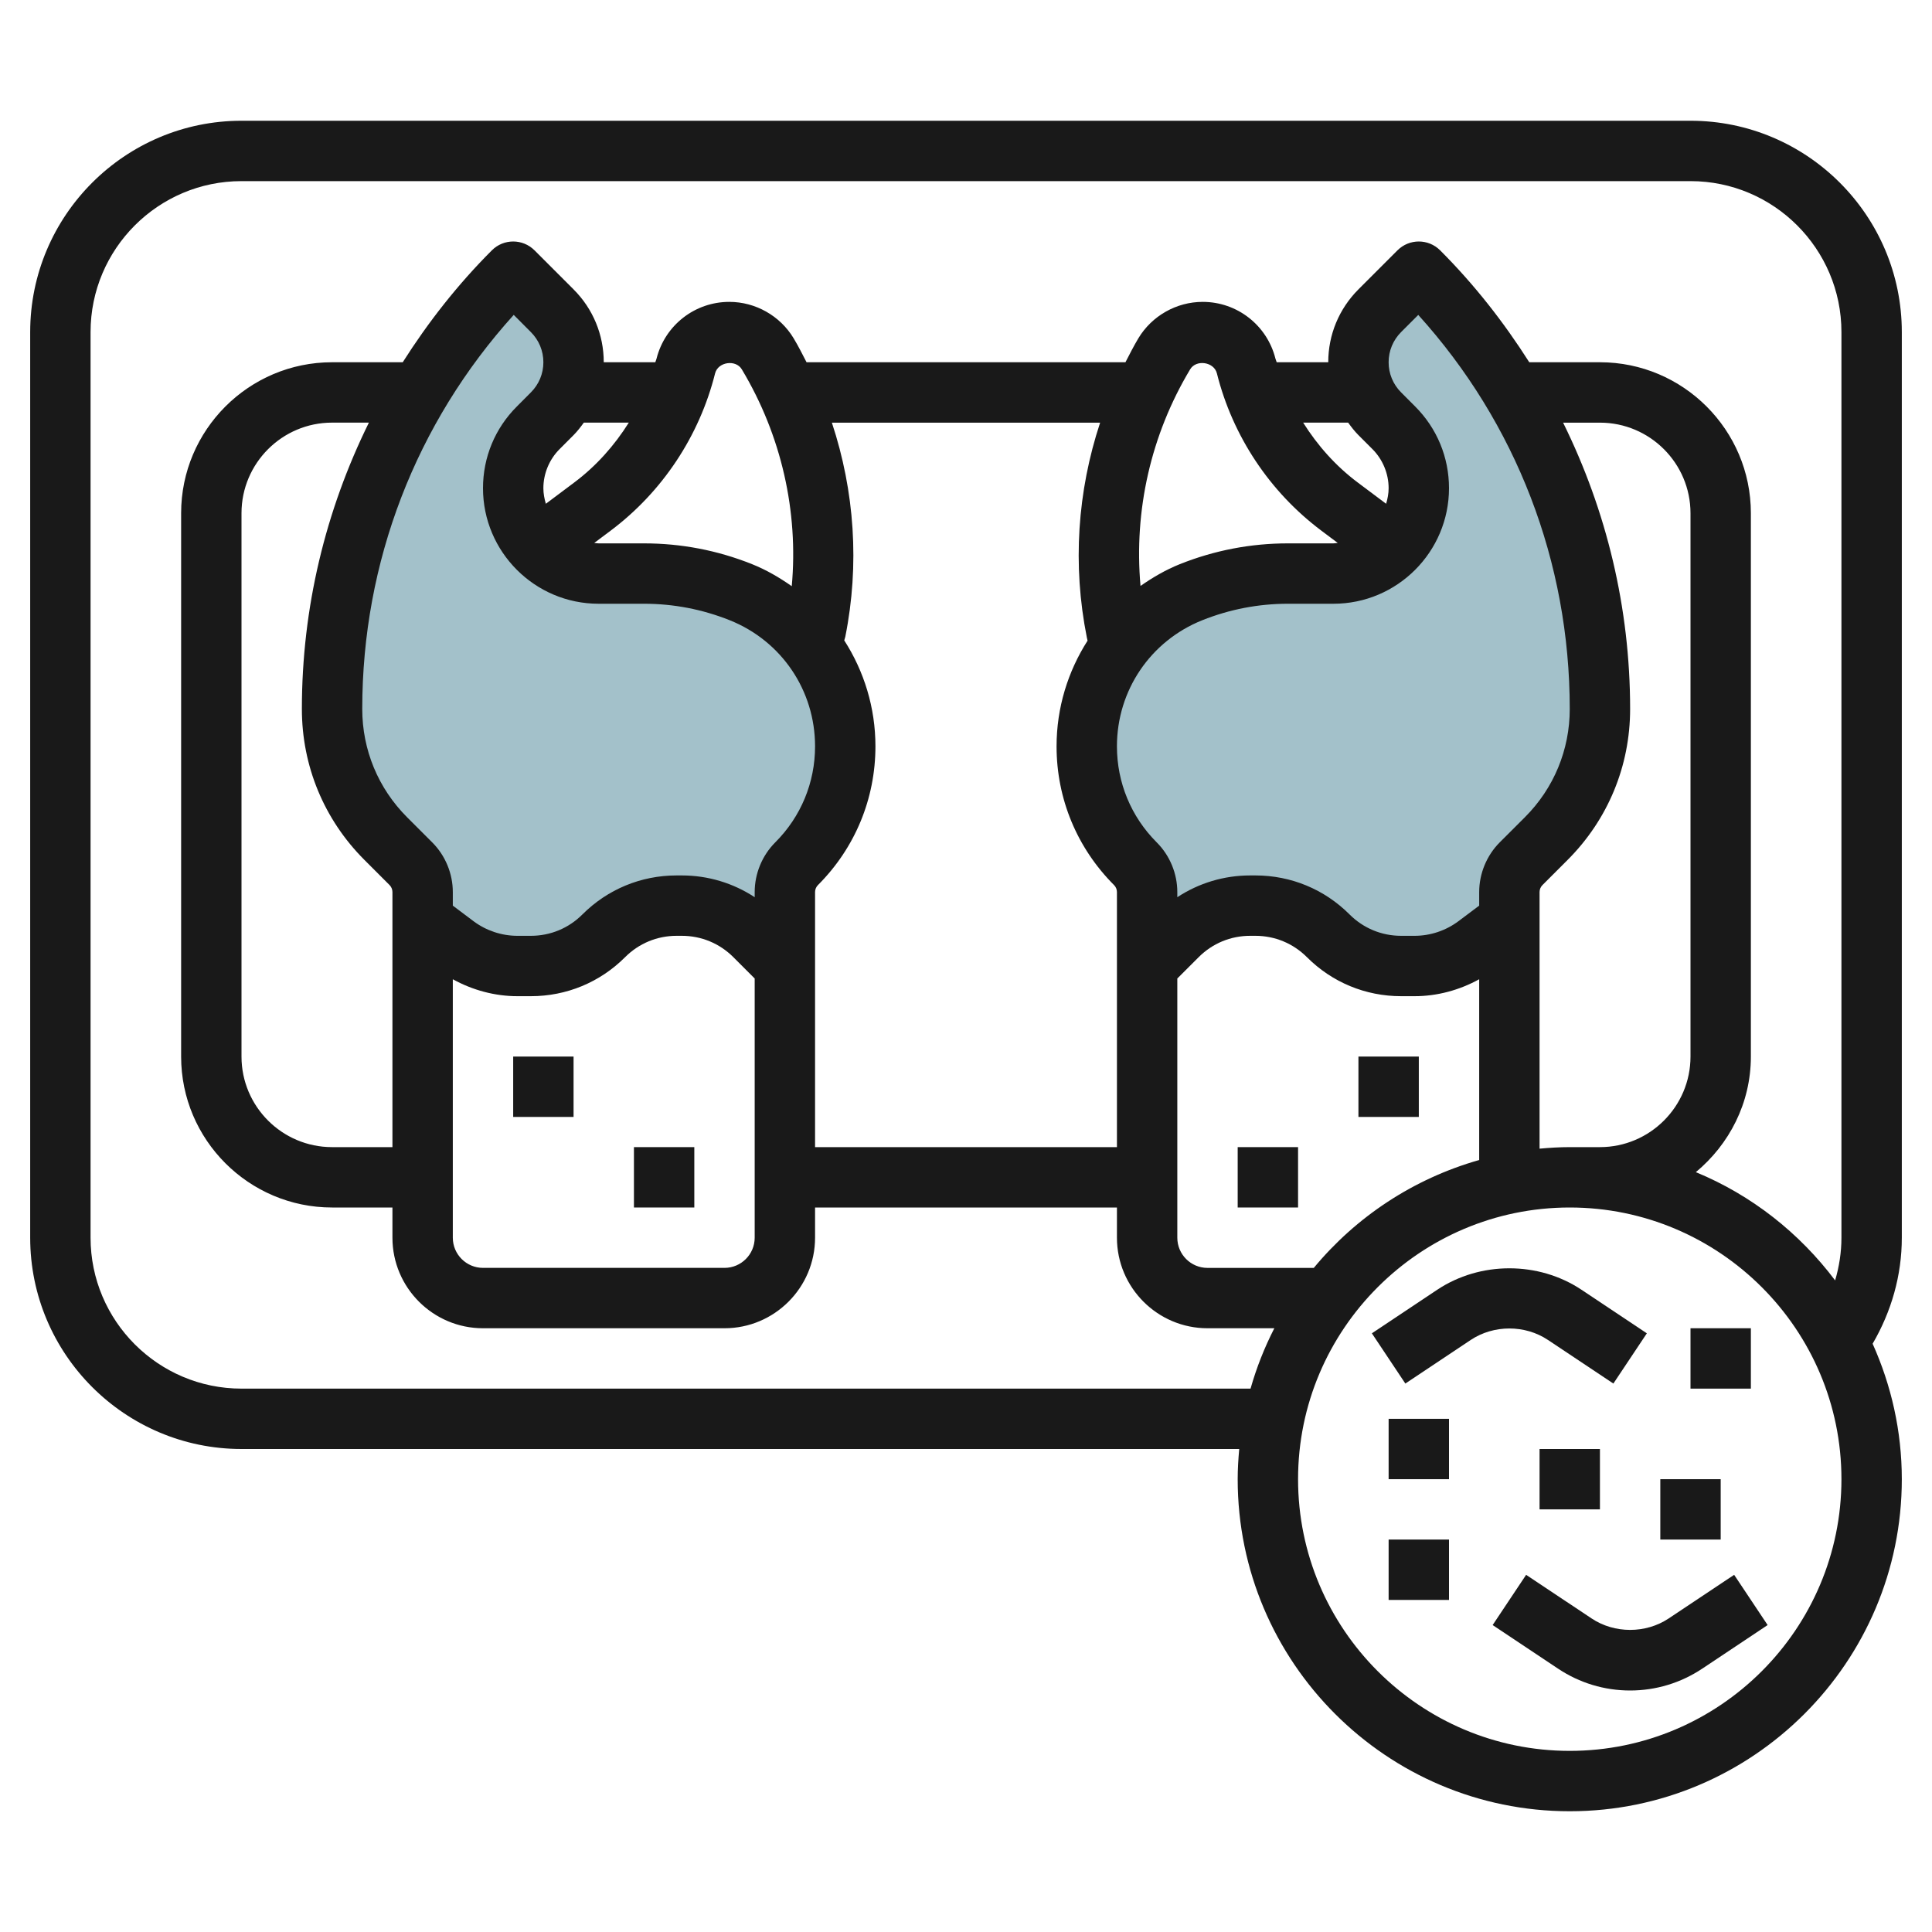 <svg id="Layer_3" enable-background="new 0 0 64 64" height="512" viewBox="0 0 64 64" width="512" xmlns="http://www.w3.org/2000/svg"><g><path d="m38 32 1-1c.64-.64 1.509-1 2.414-1h.172c.906 0 1.774.36 2.414 1 .64.64 1.509 1 2.414 1h.448c.739 0 1.458-.24 2.049-.683l1.089-.817v-.949c0-.353.14-.691.39-.941l.832-.832c1.138-1.138 1.778-2.683 1.778-4.293 0-5.433-2.158-10.643-6-14.485l-1.293 1.293c-.453.453-.707 1.067-.707 1.707 0 .64.254 1.254.707 1.707l.464.464c.53.53.828 1.25.828 2 .001 1.563-1.265 2.829-2.827 2.829h-1.509c-1.098 0-2.187.21-3.206.617-2.088.835-3.457 2.857-3.457 5.106 0 1.458.579 2.857 1.61 3.888.25.249.39.587.39.94z" fill="#a3c1ca"/><path d="m26 32-1-1c-.64-.64-1.509-1-2.414-1h-.172c-.906 0-1.774.36-2.414 1-.64.64-1.509 1-2.414 1h-.448c-.739 0-1.458-.24-2.049-.683l-1.089-.817v-.949c0-.353-.14-.691-.39-.941l-.832-.832c-1.138-1.138-1.778-2.683-1.778-4.293 0-5.433 2.158-10.643 6-14.485l1.293 1.293c.453.453.707 1.067.707 1.707 0 .64-.254 1.254-.707 1.707l-.464.464c-.53.53-.828 1.25-.828 2-.001 1.563 1.265 2.829 2.827 2.829h1.509c1.098 0 2.187.21 3.206.617 2.088.835 3.457 2.857 3.457 5.106 0 1.458-.579 2.857-1.61 3.888-.25.249-.39.587-.39.94z" fill="#a3c1ca"/><g fill="#191919"><path d="m17 35h2v2h-2z"/><path d="m21 38h2v2h-2z"/><path d="m45 35h2v2h-2z"/><path d="m41 38h2v2h-2z"/><path d="m63 11c0-3.859-3.14-7-7-7h-48c-3.86 0-7 3.141-7 7v30c0 3.859 3.14 7 7 7h33.051c-.03.33-.051.662-.051 1 0 6.065 4.935 11 11 11s11-4.935 11-11c0-1.599-.351-3.115-.967-4.487.622-1.067.967-2.263.967-3.513zm-11 47c-4.962 0-9-4.037-9-9s4.038-9 9-9 9 4.037 9 9-4.038 9-9 9zm-33-43.586c.128-.128.235-.27.34-.414h1.49c-.476.758-1.078 1.436-1.802 1.979l-.946.709c-.048-.165-.082-.336-.082-.516 0-.481.195-.952.536-1.293zm7.228 5.004c-.406-.284-.838-.539-1.314-.729-1.143-.458-2.347-.689-3.577-.689h-1.509c-.049 0-.095-.011-.143-.014l.543-.407c1.712-1.284 2.941-3.135 3.46-5.21.095-.382.685-.47.886-.133 1.314 2.189 1.878 4.717 1.654 7.182zm-8.643-6.418-.463.465c-.724.723-1.122 1.683-1.122 2.707 0 2.11 1.717 3.828 3.829 3.828h1.509c.974 0 1.928.184 2.835.546 1.717.686 2.827 2.326 2.827 4.177 0 1.201-.468 2.331-1.317 3.18-.434.433-.683 1.034-.683 1.648v.17c-.712-.467-1.543-.721-2.414-.721h-.172c-1.18 0-2.288.459-3.122 1.293-.455.456-1.061.707-1.706.707h-.448c-.519 0-1.034-.172-1.449-.482l-.689-.518v-.449c0-.614-.249-1.215-.683-1.647l-.832-.832c-.958-.959-1.485-2.232-1.485-3.587 0-4.87 1.775-9.468 5.018-13.054l.567.569c.268.268.415.622.415 1s-.147.732-.415 1zm-7.585 10.485c0 1.889.735 3.664 2.071 5l.833.833c.061.061.096.146.096.233v8.449h-2c-1.654 0-3-1.346-3-3v-18c0-1.654 1.346-3 3-3h1.22c-1.439 2.916-2.22 6.138-2.22 9.485zm5 8.954c.652.36 1.391.561 2.138.561h.448c1.18 0 2.288-.459 3.122-1.293.455-.456 1.061-.707 1.706-.707h.172c.645 0 1.251.251 1.707.707l.707.707v8.586c0 .552-.449 1-1 1h-8c-.551 0-1-.448-1-1zm12-2.888c0-.087.035-.172.097-.233 1.227-1.228 1.903-2.86 1.903-4.595 0-1.281-.376-2.486-1.033-3.509l.035-.123c.477-2.385.307-4.82-.445-7.09h8.886c-.751 2.272-.921 4.712-.44 7.115l.024.107c-.652 1.021-1.027 2.223-1.027 3.5 0 1.735.676 3.367 1.904 4.596.061.06.096.145.096.232v8.449h-10zm18-15.137.465.465c.34.341.535.811.535 1.293 0 .18-.034.351-.083.516l-.946-.709c-.723-.543-1.325-1.22-1.802-1.979h1.49c.105.144.213.286.341.414zm11 20.586c0 1.654-1.346 3-3 3h-1c-.338 0-.67.021-1 .051v-8.5c0-.087.035-.172.097-.233l.832-.832c1.336-1.336 2.071-3.111 2.071-5 0-3.348-.781-6.569-2.22-9.485h1.22c1.654 0 3 1.346 3 3zm-4-11.515c0 1.354-.527 2.628-1.485 3.586l-.832.831c-.434.434-.683 1.035-.683 1.649v.449l-.689.517c-.415.311-.93.483-1.449.483h-.448c-.645 0-1.251-.251-1.707-.707-.833-.834-1.941-1.293-3.121-1.293h-.172c-.872 0-1.703.254-2.414.721v-.17c0-.614-.249-1.215-.683-1.647-.849-.85-1.317-1.98-1.317-3.181 0-1.851 1.11-3.49 2.827-4.177.907-.362 1.861-.546 2.836-.546h1.509c2.111 0 3.828-1.718 3.828-3.828 0-1.023-.398-1.984-1.121-2.707l-.464-.465c-.268-.268-.415-.622-.415-1s.147-.732.414-1l.568-.568c3.243 3.586 5.018 8.183 5.018 13.053zm-8.229-5.907.543.407c-.048.004-.094.015-.143.015h-1.509c-1.229 0-2.433.231-3.578.688-.472.189-.9.441-1.303.722-.222-2.497.341-5.003 1.644-7.175.201-.337.791-.248.886.132.519 2.076 1.748 3.927 3.46 5.211zm-4.771 14.836.708-.707c.455-.456 1.061-.707 1.706-.707h.172c.645 0 1.251.251 1.707.707.833.834 1.941 1.293 3.121 1.293h.448c.747 0 1.486-.201 2.138-.561v5.988c-2.172.617-4.076 1.878-5.479 3.574h-3.521c-.551 0-1-.448-1-1zm17.177 6.415c1.104-.918 1.823-2.284 1.823-3.829v-18c0-2.757-2.243-5-5-5h-2.341c-.841-1.323-1.817-2.572-2.952-3.707-.391-.391-1.023-.391-1.414 0l-1.293 1.293c-.645.646-1 1.503-1 2.414h-1.708c-.011-.04-.03-.078-.041-.118-.277-1.108-1.269-1.882-2.41-1.882-.868 0-1.684.462-2.131 1.206-.155.259-.29.527-.428.794h-10.564c-.138-.267-.272-.535-.428-.794-.447-.744-1.263-1.206-2.131-1.206-1.142 0-2.133.774-2.411 1.883-.01.04-.03.077-.04.117h-1.708c0-.911-.355-1.769-1-2.414l-1.293-1.293c-.391-.391-1.023-.391-1.414 0-1.135 1.135-2.112 2.384-2.952 3.707h-2.341c-2.757 0-5 2.243-5 5v18c0 2.757 2.243 5 5 5h2v1c0 1.654 1.346 3 3 3h8c1.654 0 3-1.346 3-3v-1h10v1c0 1.654 1.346 3 3 3h2.214c-.325.634-.59 1.302-.788 2h-33.426c-2.757 0-5-2.243-5-5v-30c0-2.757 2.243-5 5-5h48c2.757 0 5 2.243 5 5v30c0 .485-.075.96-.209 1.415-1.183-1.574-2.77-2.826-4.614-3.586z"/><path d="m51.277 44.387 2.168 1.445 1.109-1.664-2.168-1.445c-1.419-.945-3.353-.945-4.773 0l-2.168 1.445 1.109 1.664 2.167-1.445c.762-.506 1.797-.506 2.556 0z"/><path d="m55.278 53.613c-.761.506-1.795.506-2.555 0l-2.168-1.445-1.109 1.664 2.168 1.445c.709.473 1.534.723 2.386.723s1.677-.25 2.387-.723l2.168-1.445-1.109-1.664z"/><path d="m56 44h2v2h-2z"/><path d="m46 51h2v2h-2z"/><path d="m51 48h2v2h-2z"/><path d="m46 47h2v2h-2z"/><path d="m55 49h2v2h-2z"/></g></g></svg>